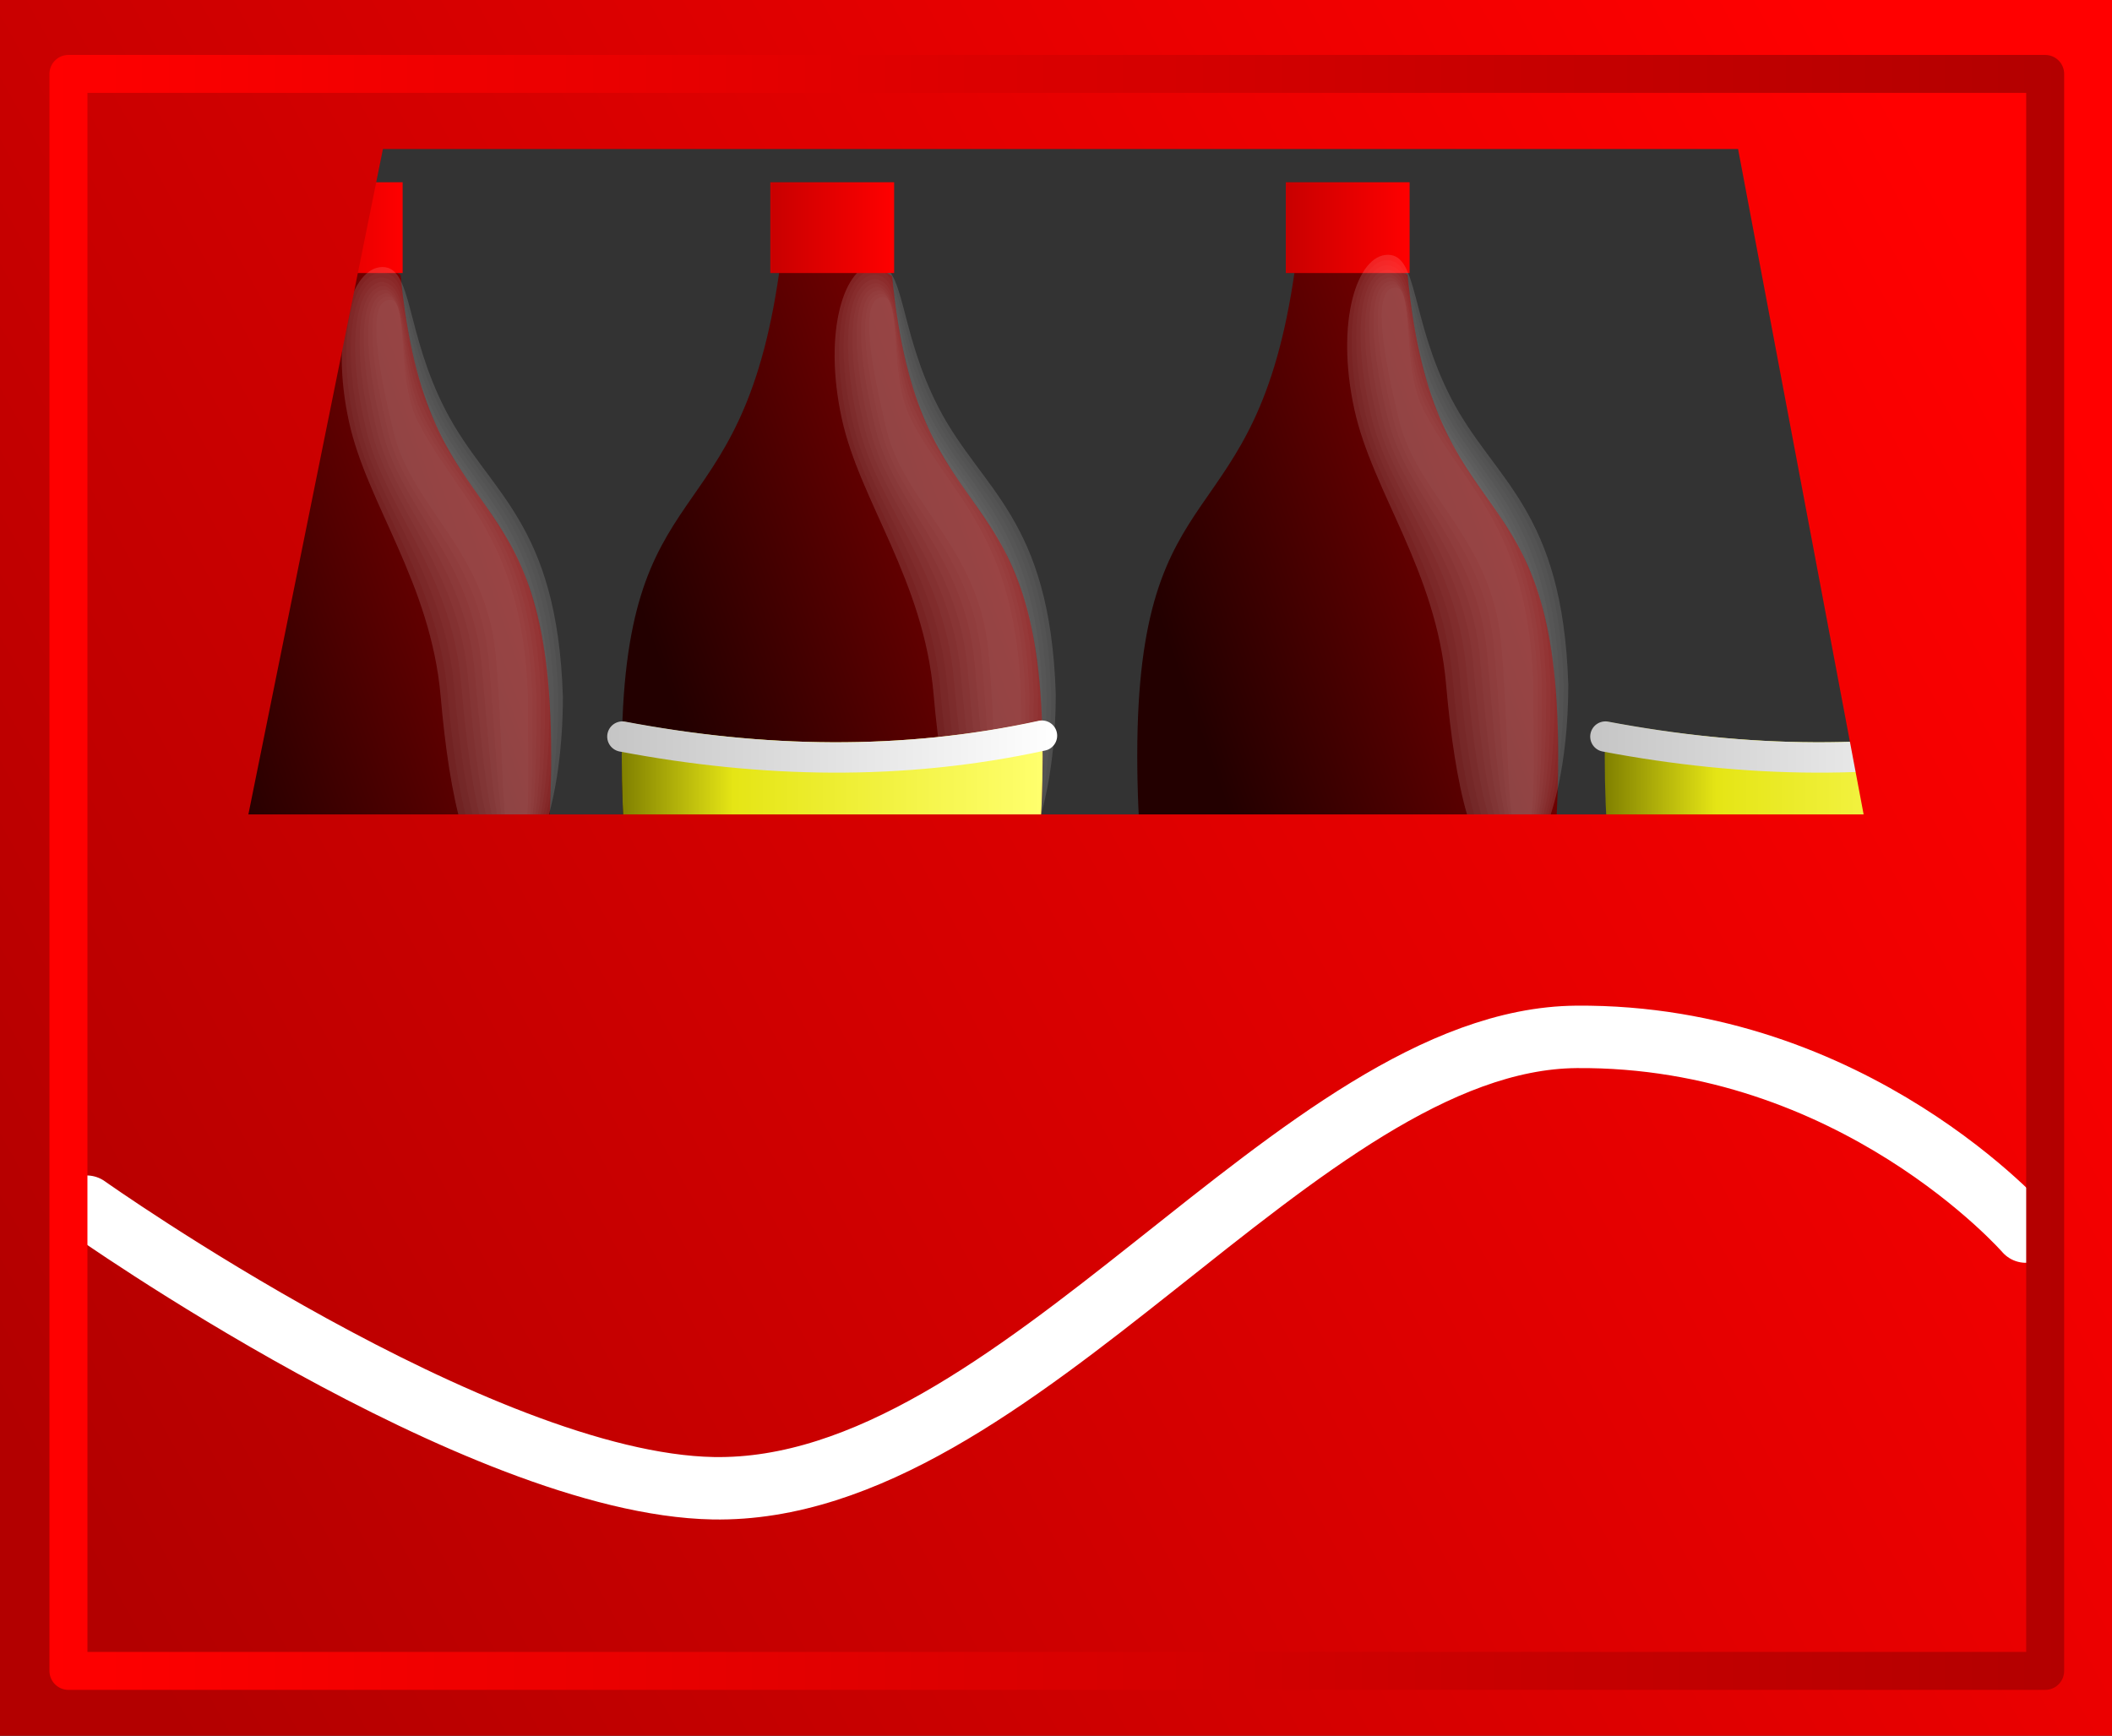 <?xml version="1.0" encoding="UTF-8" standalone="no"?>
<!-- Created with Inkscape (http://www.inkscape.org/) -->
<svg
    xmlns:inkscape="http://www.inkscape.org/namespaces/inkscape"
    xmlns:rdf="http://www.w3.org/1999/02/22-rdf-syntax-ns#"
    xmlns="http://www.w3.org/2000/svg"
    xmlns:sodipodi="http://sodipodi.sourceforge.net/DTD/sodipodi-0.dtd"
    xmlns:cc="http://creativecommons.org/ns#"
    xmlns:xlink="http://www.w3.org/1999/xlink"
    xmlns:dc="http://purl.org/dc/elements/1.1/"
    xmlns:svg="http://www.w3.org/2000/svg"
    xmlns:ns1="http://sozi.baierouge.fr"
    id="svg3462"
    sodipodi:docname="coke-crate.svg"
    viewBox="0 0 208.59 171.44"
    sodipodi:version="0.32"
    version="1.0"
    inkscape:output_extension="org.inkscape.output.svg.inkscape"
    inkscape:version="0.46"
  >
  <rect x="0" y="0" width="208.59" height="171.44" fill="#333333" stroke="none"/>
  <sodipodi:namedview
      id="base"
      bordercolor="#666666"
      inkscape:pageshadow="2"
      inkscape:window-y="0"
      pagecolor="#ffffff"
      inkscape:window-height="783"
      inkscape:zoom="1.1713792"
      inkscape:window-x="0"
      showgrid="false"
      borderopacity="1.0"
      inkscape:current-layer="layer1"
      inkscape:cx="-53.20976"
      inkscape:cy="85.71875"
      inkscape:window-width="1241"
      inkscape:pageopacity="0.0"
      inkscape:document-units="mm"
  />
  <defs
      id="defs3"
    >
    <linearGradient
        id="linearGradient4782"
      >
      <stop
          id="stop4784"
          style="stop-color:#ff0000"
          offset="0"
      />
      <stop
          id="stop4786"
          style="stop-color:#b30000"
          offset="1"
      />
    </linearGradient
    >
    <linearGradient
        id="linearGradient3316"
      >
      <stop
          id="stop3318"
          style="stop-color:#808000"
          offset="0"
      />
      <stop
          id="stop3324"
          style="stop-color:#e5e515"
          offset=".265"
      />
      <stop
          id="stop3320"
          style="stop-color:#ffff6d"
          offset="1"
      />
    </linearGradient
    >
    <linearGradient
        id="linearGradient3308"
      >
      <stop
          id="stop3310"
          style="stop-color:#c5c5c5"
          offset="0"
      />
      <stop
          id="stop3312"
          style="stop-color:#ffffff"
          offset="1"
      />
    </linearGradient
    >
    <linearGradient
        id="linearGradient3246"
      >
      <stop
          id="stop3248"
          style="stop-color:#c80000"
          offset="0"
      />
      <stop
          id="stop3250"
          style="stop-color:#ff0000"
          offset="1"
      />
    </linearGradient
    >
    <linearGradient
        id="linearGradient3238"
      >
      <stop
          id="stop3240"
          style="stop-color:#800000"
          offset="0"
      />
      <stop
          id="stop3242"
          style="stop-color:#230000"
          offset="1"
      />
    </linearGradient
    >
    <linearGradient
        id="linearGradient3264"
        y2="315.23"
        xlink:href="#linearGradient3238"
        gradientUnits="userSpaceOnUse"
        y1="298.54"
        x2="148.05"
        x1="180.35"
        inkscape:collect="always"
    />
    <linearGradient
        id="linearGradient3266"
        y2="251.98"
        xlink:href="#linearGradient3246"
        gradientUnits="userSpaceOnUse"
        y1="251.98"
        x2="216.87"
        x1="204.64"
        inkscape:collect="always"
    />
    <linearGradient
        id="linearGradient3296"
        y2="251.98"
        xlink:href="#linearGradient3246"
        gradientUnits="userSpaceOnUse"
        y1="251.98"
        gradientTransform="translate(0 -0)"
        x2="216.87"
        x1="204.64"
        inkscape:collect="always"
    />
    <linearGradient
        id="linearGradient3314"
        y2="338.16"
        xlink:href="#linearGradient3308"
        gradientUnits="userSpaceOnUse"
        y1="338.16"
        gradientTransform="translate(25.444 -34.925)"
        x2="207.52"
        x1="163.09"
        inkscape:collect="always"
    />
    <linearGradient
        id="linearGradient3322"
        y2="81.891"
        xlink:href="#linearGradient3316"
        gradientUnits="userSpaceOnUse"
        y1="81.891"
        x2="102.97"
        x1="61.406"
        inkscape:collect="always"
    />
    <linearGradient
        id="linearGradient3256"
        y2="315.23"
        xlink:href="#linearGradient3238"
        gradientUnits="userSpaceOnUse"
        y1="298.54"
        gradientTransform="matrix(1 0 0 1.446 46.909 -157.34)"
        x2="148.05"
        x1="180.35"
        inkscape:collect="always"
    />
    <linearGradient
        id="linearGradient4788"
        y2="376.68"
        xlink:href="#linearGradient4782"
        gradientUnits="userSpaceOnUse"
        x2="132.83"
        y1="266.56"
        x1="330.89"
        inkscape:collect="always"
    />
    <linearGradient
        id="linearGradient4806"
        y2="315.66"
        xlink:href="#linearGradient4782"
        gradientUnits="userSpaceOnUse"
        x2="332.42"
        y1="315.66"
        x1="133.44"
        inkscape:collect="always"
    />
  </defs
  >
  <g
      id="layer1"
      inkscape:label="Layer 1"
      transform="translate(-128.56 -229.5)"
      inkscape:groupmode="layer"
    >
    <g
        id="g3258"
        transform="translate(50.912 -0)"
      >
      <path
          id="path3260"
          style="fill:url(#linearGradient3264)"
          sodipodi:nodetypes="cssccc"
          transform="matrix(1 0 0 1.446 46.909 -157.34)"
          d="m184.63 319.13c0 18.9-9.31 34.23-20.78 34.23-11.48 0-20.79-15.33-20.79-34.23 0-20.1 11.75-14.51 15.56-33.15 3.68-1.6 7.6-1.23 11.14 0.32 2.56 18.59 14.87 12.51 14.87 32.83z"
      />
      <rect
          id="rect3262"
          style="fill:url(#linearGradient3266)"
          height="8.967"
          width="12.227"
          y="247.5"
          x="204.64"
      />
    </g
    >
    <g
        id="g3268"
        transform="translate(97.079 -0)"
      >
      <path
          id="path3270"
          style="fill:url(#linearGradient3264)"
          sodipodi:nodetypes="cssccc"
          transform="matrix(1 0 0 1.446 46.909 -157.34)"
          d="m184.63 319.13c0 18.9-9.31 34.23-20.78 34.23-11.48 0-20.79-15.33-20.79-34.23 0-20.1 11.75-14.51 15.56-33.15 3.68-1.6 7.6-1.23 11.14 0.32 2.56 18.59 14.87 12.51 14.87 32.83z"
      />
      <rect
          id="rect3272"
          style="fill:url(#linearGradient3266)"
          height="8.967"
          width="12.227"
          y="247.5"
          x="204.64"
      />
    </g
    >
    <g
        id="g3278"
        transform="translate(-48.54 -0)"
      >
      <path
          id="path3280"
          style="fill:url(#linearGradient3264)"
          sodipodi:nodetypes="cssccc"
          transform="matrix(1 0 0 1.446 46.909 -157.34)"
          d="m184.63 319.13c0 18.9-9.31 34.23-20.78 34.23-11.48 0-20.79-15.33-20.79-34.23 0-20.1 11.75-14.51 15.56-33.15 3.68-1.6 7.6-1.23 11.14 0.32 2.56 18.59 14.87 12.51 14.87 32.83z"
      />
      <rect
          id="rect3282"
          style="fill:url(#linearGradient3266)"
          height="8.967"
          width="12.227"
          y="247.5"
          x="204.64"
      />
    </g
    >
    <g
        id="g3340"
        transform="translate(97.086)"
      >
      <path
          id="path3342"
          style="fill:url(#linearGradient3322)"
          transform="translate(128.56 229.5)"
          d="m102.91 71.156c-13.817 3.014-27.628 2.705-41.441 0.094-0.041 1.11-0.063 2.261-0.063 3.5 0 6.301 0.505 12.33 1.406 17.875h38.748c0.9-5.545 1.41-11.574 1.41-17.875 0-1.271-0.02-2.459-0.06-3.594z"
      />
      <path
          id="path3344"
          sodipodi:nodetypes="cc"
          style="stroke-linejoin:round;stroke:url(#linearGradient3314);stroke-linecap:round;stroke-width:3;fill:none"
          d="m231.47 302.16c-13.81 3.01-27.63 2.7-41.44 0.09"
      />
    </g
    >
    <g
        id="g4734"
        transform="translate(181.6 226.46)"
      >
      <g
          id="g4736"
        >
        <path
            id="path4738"
            style="fill-opacity:.022;fill:#ffffff"
            d="m98.408 70.538c0 9.079 0.377 15.032-1.262 15.184-0.384 0.036-0.643-0.618-0.83-1.762-0.543-3.324-0.481-10.785-1.121-17.489-0.004-0.047-0.009-0.094-0.013-0.142-0.982-10.122-8.256-14.416-10.04-21.736-0.051-0.208-0.1-0.414-0.149-0.619-1.782-7.457-2.33-12.542-0.192-12.542 0.411 0 0.668 0.367 0.842 0.987 0.622 2.215 0.176 7.652 1.888 11.021 0.404 0.796 0.837 1.55 1.287 2.281 3.864 6.266 9.088 10.819 9.59 24.817"
        />
        <path
            id="path4740"
            style="fill-opacity:.022;fill:#ffffff"
            d="m98.835 70.578c0 8.935 0.122 14.988-1.603 15.44-0.415 0.118-0.728-0.406-0.981-1.408-0.892-2.908-1.066-10.466-1.735-17.59-0.005-0.048-0.009-0.097-0.014-0.145-0.984-10.213-8.087-14.918-9.894-22.304-0.052-0.212-0.103-0.423-0.152-0.632-1.755-7.422-2.083-12.592 0.061-12.813 0.417-0.046 0.704 0.251 0.922 0.793 0.874 1.938 0.448 7.313 2.274 11.07 0.399 0.807 0.829 1.582 1.284 2.339 3.912 6.512 9.328 10.827 9.838 25.25"
        />
        <path
            id="path4742"
            style="fill-opacity:.022;fill:#ffffff"
            d="m99.25 70.614c0 8.79-0.132 14.943-1.943 15.694-0.447 0.202-0.814-0.193-1.134-1.051-1.24-2.493-1.65-10.148-2.348-17.693-0.005-0.049-0.01-0.099-0.014-0.148-0.986-10.304-7.919-15.42-9.749-22.872-0.053-0.216-0.104-0.431-0.154-0.644-1.729-7.388-1.836-12.642 0.314-13.084 0.423-0.092 0.74 0.135 1.001 0.599 1.127 1.661 0.721 6.973 2.66 11.118 0.393 0.819 0.821 1.614 1.28 2.396 3.962 6.759 9.57 10.837 10.087 25.685"
        />
        <path
            id="path4744"
            style="fill-opacity:.022;fill:#ffffff"
            d="m99.67 70.643c0 8.646-0.387 14.9-2.283 15.95-0.48 0.285-0.9 0.019-1.286-0.696-1.589-2.077-2.234-9.83-2.963-17.795-0.005-0.05-0.009-0.1-0.014-0.15-0.988-10.396-7.75-15.923-9.603-23.441-0.054-0.22-0.106-0.438-0.156-0.656-1.703-7.354-1.59-12.693 0.567-13.356 0.428-0.137 0.775 0.019 1.079 0.406 1.38 1.385 0.994 6.633 3.047 11.166 0.388 0.83 0.813 1.646 1.277 2.454 4.011 7.005 9.811 10.845 10.335 26.118"
        />
        <path
            id="path4746"
            style="fill-opacity:.022;fill:#ffffff"
            d="m100.1 70.666c0 8.502-0.647 14.855-2.628 16.204-0.512 0.369-0.986 0.232-1.439-0.34-1.936-1.662-2.818-9.512-3.576-17.897-0.005-0.051-0.01-0.102-0.014-0.153-0.99-10.487-7.581-16.425-9.458-24.01-0.055-0.223-0.108-0.445-0.158-0.667-1.677-7.32-1.343-12.743 0.82-13.627 0.433-0.184 0.81-0.098 1.158 0.212 1.632 1.108 1.266 6.293 3.434 11.214 0.381 0.842 0.805 1.677 1.272 2.511 4.061 7.252 10.053 10.854 10.589 26.553"
        />
        <path
            id="path4748"
            style="fill-opacity:.022;fill:#ffffff"
            d="m100.53 70.679c0 8.358-0.901 14.811-2.968 16.46-0.543 0.451-1.071 0.444-1.59 0.015-2.285-1.246-3.403-9.194-4.191-18-0.005-0.052-0.009-0.104-0.014-0.155-0.992-10.578-7.412-16.927-9.312-24.578-0.056-0.227-0.11-0.453-0.161-0.679-1.651-7.286-1.096-12.794 1.074-13.899 0.438-0.23 0.845-0.214 1.236 0.019 1.885 0.83 1.539 5.953 3.82 11.262 0.377 0.853 0.798 1.709 1.269 2.569 4.11 7.498 10.294 10.862 10.837 26.986"
        />
        <path
            id="path4750"
            style="fill-opacity:.022;fill:#ffffff"
            d="m100.96 70.681c0 8.213-1.15 14.767-3.302 16.715-0.576 0.534-1.158 0.657-1.743 0.371-2.633-0.831-3.987-8.876-4.805-18.103-0.004-0.052-0.009-0.105-0.014-0.158-0.994-10.668-7.243-17.428-9.166-25.146-0.058-0.231-0.112-0.461-0.164-0.691-1.624-7.252-0.849-12.844 1.327-14.17 0.444-0.276 0.88-0.33 1.315-0.175 2.138 0.554 1.812 5.614 4.207 11.311 0.371 0.864 0.79 1.74 1.265 2.625 4.16 7.746 10.54 10.872 11.08 27.421"
        />
        <path
            id="path4752"
            style="fill-opacity:.022;fill:#ffffff"
            d="m101.4 70.669c0 8.069-1.405 14.723-3.642 16.97-0.608 0.618-1.243 0.87-1.895 0.727-2.982-0.415-4.571-8.558-5.419-18.205-0.004-0.054-0.009-0.107-0.014-0.161-0.996-10.759-7.074-17.93-9.021-25.714-0.058-0.235-0.114-0.469-0.165-0.703-1.599-7.218-0.604-12.895 1.579-14.442 0.45-0.321 0.916-0.446 1.395-0.368 2.39 0.277 2.084 5.274 4.593 11.358 0.365 0.877 0.781 1.773 1.261 2.684 4.209 7.992 10.778 10.881 11.328 27.854"
        />
        <path
            id="path4754"
            style="fill-opacity:.022;fill:#ffffff"
            d="m101.85 70.642c0 7.925-1.66 14.679-3.988 17.225-0.639 0.701-1.328 1.083-2.047 1.083-3.33 0-5.155-8.24-6.032-18.308-0.005-0.054-0.01-0.109-0.015-0.163-0.998-10.851-6.905-18.433-8.875-26.283-0.059-0.238-0.116-0.477-0.168-0.715-1.572-7.184-0.356-12.945 1.833-14.713 0.455-0.367 0.951-0.562 1.473-0.562 2.643 0 2.357 4.935 4.98 11.407 0.359 0.887 0.774 1.804 1.258 2.741 4.258 8.238 11.021 10.889 11.581 28.288"
        />
      </g
      >
      <path
          id="path4756"
          sodipodi:nodetypes="csssssc"
          style="fill-opacity:.123;fill:#ffffff"
          d="m101.85 70.642c0 10.106-2.705 18.308-6.035 18.308s-5.155-8.24-6.032-18.308c-0.982-11.267-7.274-19.013-9.058-27.161-1.899-8.675 0.268-15.275 3.306-15.275 3.005 0 2.224 6.381 6.238 14.148 4.258 8.238 11.021 10.889 11.581 28.288z"
      />
    </g
    >
    <g
        id="g3330"
        transform="translate(50.918)"
      >
      <path
          id="path3332"
          style="fill:url(#linearGradient3322)"
          transform="translate(128.56 229.5)"
          d="m102.91 71.156c-13.817 3.014-27.628 2.705-41.441 0.094-0.041 1.11-0.063 2.261-0.063 3.5 0 6.301 0.505 12.33 1.406 17.875h38.748c0.9-5.545 1.41-11.574 1.41-17.875 0-1.271-0.02-2.459-0.06-3.594z"
      />
      <path
          id="path3334"
          sodipodi:nodetypes="cc"
          style="stroke-linejoin:round;stroke:url(#linearGradient3314);stroke-linecap:round;stroke-width:3;fill:none"
          d="m231.47 302.16c-13.81 3.01-27.63 2.7-41.44 0.09"
      />
    </g
    >
    <path
        id="path3993"
        sodipodi:nodetypes="cssccc"
        style="fill:url(#linearGradient3256)"
        d="m231.54 304.25c0 27.34-9.31 49.52-20.78 49.52-11.48 0-20.79-22.18-20.79-49.52 0-29.07 11.75-20.99 15.56-47.94 3.68-2.32 7.6-1.79 11.14 0.45 2.56 26.9 14.87 18.11 14.87 47.49z"
    />
    <g
        id="g4709"
        transform="translate(130.98 227.39)"
      >
      <g
          id="g4688"
        >
        <path
            id="path4566"
            style="fill-opacity:.022;fill:#ffffff"
            d="m98.408 70.538c0 9.079 0.377 15.032-1.262 15.184-0.384 0.036-0.643-0.618-0.83-1.762-0.543-3.324-0.481-10.785-1.121-17.489-0.004-0.047-0.009-0.094-0.013-0.142-0.982-10.122-8.256-14.416-10.04-21.736-0.051-0.208-0.1-0.414-0.149-0.619-1.782-7.457-2.33-12.542-0.192-12.542 0.411 0 0.668 0.367 0.842 0.987 0.622 2.215 0.176 7.652 1.888 11.021 0.404 0.796 0.837 1.55 1.287 2.281 3.864 6.266 9.088 10.819 9.59 24.817"
        />
        <path
            id="path4568"
            style="fill-opacity:.022;fill:#ffffff"
            d="m98.835 70.578c0 8.935 0.122 14.988-1.603 15.44-0.415 0.118-0.728-0.406-0.981-1.408-0.892-2.908-1.066-10.466-1.735-17.59-0.005-0.048-0.009-0.097-0.014-0.145-0.984-10.213-8.087-14.918-9.894-22.304-0.052-0.212-0.103-0.423-0.152-0.632-1.755-7.422-2.083-12.592 0.061-12.813 0.417-0.046 0.704 0.251 0.922 0.793 0.874 1.938 0.448 7.313 2.274 11.07 0.399 0.807 0.829 1.582 1.284 2.339 3.912 6.512 9.328 10.827 9.838 25.25"
        />
        <path
            id="path4570"
            style="fill-opacity:.022;fill:#ffffff"
            d="m99.25 70.614c0 8.79-0.132 14.943-1.943 15.694-0.447 0.202-0.814-0.193-1.134-1.051-1.24-2.493-1.65-10.148-2.348-17.693-0.005-0.049-0.01-0.099-0.014-0.148-0.986-10.304-7.919-15.42-9.749-22.872-0.053-0.216-0.104-0.431-0.154-0.644-1.729-7.388-1.836-12.642 0.314-13.084 0.423-0.092 0.74 0.135 1.001 0.599 1.127 1.661 0.721 6.973 2.66 11.118 0.393 0.819 0.821 1.614 1.28 2.396 3.962 6.759 9.57 10.837 10.087 25.685"
        />
        <path
            id="path4572"
            style="fill-opacity:.022;fill:#ffffff"
            d="m99.67 70.643c0 8.646-0.387 14.9-2.283 15.95-0.48 0.285-0.9 0.019-1.286-0.696-1.589-2.077-2.234-9.83-2.963-17.795-0.005-0.05-0.009-0.1-0.014-0.15-0.988-10.396-7.75-15.923-9.603-23.441-0.054-0.22-0.106-0.438-0.156-0.656-1.703-7.354-1.59-12.693 0.567-13.356 0.428-0.137 0.775 0.019 1.079 0.406 1.38 1.385 0.994 6.633 3.047 11.166 0.388 0.83 0.813 1.646 1.277 2.454 4.011 7.005 9.811 10.845 10.335 26.118"
        />
        <path
            id="path4574"
            style="fill-opacity:.022;fill:#ffffff"
            d="m100.1 70.666c0 8.502-0.647 14.855-2.628 16.204-0.512 0.369-0.986 0.232-1.439-0.34-1.936-1.662-2.818-9.512-3.576-17.897-0.005-0.051-0.01-0.102-0.014-0.153-0.99-10.487-7.581-16.425-9.458-24.01-0.055-0.223-0.108-0.445-0.158-0.667-1.677-7.32-1.343-12.743 0.82-13.627 0.433-0.184 0.81-0.098 1.158 0.212 1.632 1.108 1.266 6.293 3.434 11.214 0.381 0.842 0.805 1.677 1.272 2.511 4.061 7.252 10.053 10.854 10.589 26.553"
        />
        <path
            id="path4576"
            style="fill-opacity:.022;fill:#ffffff"
            d="m100.53 70.679c0 8.358-0.901 14.811-2.968 16.46-0.543 0.451-1.071 0.444-1.59 0.015-2.285-1.246-3.403-9.194-4.191-18-0.005-0.052-0.009-0.104-0.014-0.155-0.992-10.578-7.412-16.927-9.312-24.578-0.056-0.227-0.11-0.453-0.161-0.679-1.651-7.286-1.096-12.794 1.074-13.899 0.438-0.23 0.845-0.214 1.236 0.019 1.885 0.83 1.539 5.953 3.82 11.262 0.377 0.853 0.798 1.709 1.269 2.569 4.11 7.498 10.294 10.862 10.837 26.986"
        />
        <path
            id="path4578"
            style="fill-opacity:.022;fill:#ffffff"
            d="m100.96 70.681c0 8.213-1.15 14.767-3.302 16.715-0.576 0.534-1.158 0.657-1.743 0.371-2.633-0.831-3.987-8.876-4.805-18.103-0.004-0.052-0.009-0.105-0.014-0.158-0.994-10.668-7.243-17.428-9.166-25.146-0.058-0.231-0.112-0.461-0.164-0.691-1.624-7.252-0.849-12.844 1.327-14.17 0.444-0.276 0.88-0.33 1.315-0.175 2.138 0.554 1.812 5.614 4.207 11.311 0.371 0.864 0.79 1.74 1.265 2.625 4.16 7.746 10.54 10.872 11.08 27.421"
        />
        <path
            id="path4580"
            style="fill-opacity:.022;fill:#ffffff"
            d="m101.4 70.669c0 8.069-1.405 14.723-3.642 16.97-0.608 0.618-1.243 0.87-1.895 0.727-2.982-0.415-4.571-8.558-5.419-18.205-0.004-0.054-0.009-0.107-0.014-0.161-0.996-10.759-7.074-17.93-9.021-25.714-0.058-0.235-0.114-0.469-0.165-0.703-1.599-7.218-0.604-12.895 1.579-14.442 0.45-0.321 0.916-0.446 1.395-0.368 2.39 0.277 2.084 5.274 4.593 11.358 0.365 0.877 0.781 1.773 1.261 2.684 4.209 7.992 10.778 10.881 11.328 27.854"
        />
        <path
            id="path4582"
            style="fill-opacity:.022;fill:#ffffff"
            d="m101.85 70.642c0 7.925-1.66 14.679-3.988 17.225-0.639 0.701-1.328 1.083-2.047 1.083-3.33 0-5.155-8.24-6.032-18.308-0.005-0.054-0.01-0.109-0.015-0.163-0.998-10.851-6.905-18.433-8.875-26.283-0.059-0.238-0.116-0.477-0.168-0.715-1.572-7.184-0.356-12.945 1.833-14.713 0.455-0.367 0.951-0.562 1.473-0.562 2.643 0 2.357 4.935 4.98 11.407 0.359 0.887 0.774 1.804 1.258 2.741 4.258 8.238 11.021 10.889 11.581 28.288"
        />
      </g
      >
      <path
          id="path3266"
          sodipodi:nodetypes="csssssc"
          style="fill-opacity:.123;fill:#ffffff"
          d="m101.85 70.642c0 10.106-2.705 18.308-6.035 18.308s-5.155-8.24-6.032-18.308c-0.982-11.267-7.274-19.013-9.058-27.161-1.899-8.675 0.268-15.275 3.306-15.275 3.005 0 2.224 6.381 6.238 14.148 4.258 8.238 11.021 10.889 11.581 28.288z"
      />
    </g
    >
    <g
        id="g3326"
      >
      <path
          id="rect3292"
          style="fill:url(#linearGradient3322)"
          transform="translate(128.56 229.5)"
          d="m102.91 71.156c-13.817 3.014-27.628 2.705-41.441 0.094-0.041 1.11-0.063 2.261-0.063 3.5 0 6.301 0.505 12.33 1.406 17.875h38.748c0.9-5.545 1.41-11.574 1.41-17.875 0-1.271-0.02-2.459-0.06-3.594z"
      />
      <path
          id="path3306"
          sodipodi:nodetypes="cc"
          style="stroke-linejoin:round;stroke:url(#linearGradient3314);stroke-linecap:round;stroke-width:3;fill:none"
          d="m231.47 302.16c-13.81 3.01-27.63 2.7-41.44 0.09"
      />
    </g
    >
    <g
        id="g4758"
        transform="translate(82.303 227.67)"
      >
      <g
          id="g4760"
        >
        <path
            id="path4762"
            style="fill-opacity:.022;fill:#ffffff"
            d="m98.408 70.538c0 9.079 0.377 15.032-1.262 15.184-0.384 0.036-0.643-0.618-0.83-1.762-0.543-3.324-0.481-10.785-1.121-17.489-0.004-0.047-0.009-0.094-0.013-0.142-0.982-10.122-8.256-14.416-10.04-21.736-0.051-0.208-0.1-0.414-0.149-0.619-1.782-7.457-2.33-12.542-0.192-12.542 0.411 0 0.668 0.367 0.842 0.987 0.622 2.215 0.176 7.652 1.888 11.021 0.404 0.796 0.837 1.55 1.287 2.281 3.864 6.266 9.088 10.819 9.59 24.817"
        />
        <path
            id="path4764"
            style="fill-opacity:.022;fill:#ffffff"
            d="m98.835 70.578c0 8.935 0.122 14.988-1.603 15.44-0.415 0.118-0.728-0.406-0.981-1.408-0.892-2.908-1.066-10.466-1.735-17.59-0.005-0.048-0.009-0.097-0.014-0.145-0.984-10.213-8.087-14.918-9.894-22.304-0.052-0.212-0.103-0.423-0.152-0.632-1.755-7.422-2.083-12.592 0.061-12.813 0.417-0.046 0.704 0.251 0.922 0.793 0.874 1.938 0.448 7.313 2.274 11.07 0.399 0.807 0.829 1.582 1.284 2.339 3.912 6.512 9.328 10.827 9.838 25.25"
        />
        <path
            id="path4766"
            style="fill-opacity:.022;fill:#ffffff"
            d="m99.25 70.614c0 8.79-0.132 14.943-1.943 15.694-0.447 0.202-0.814-0.193-1.134-1.051-1.24-2.493-1.65-10.148-2.348-17.693-0.005-0.049-0.01-0.099-0.014-0.148-0.986-10.304-7.919-15.42-9.749-22.872-0.053-0.216-0.104-0.431-0.154-0.644-1.729-7.388-1.836-12.642 0.314-13.084 0.423-0.092 0.74 0.135 1.001 0.599 1.127 1.661 0.721 6.973 2.66 11.118 0.393 0.819 0.821 1.614 1.28 2.396 3.962 6.759 9.57 10.837 10.087 25.685"
        />
        <path
            id="path4768"
            style="fill-opacity:.022;fill:#ffffff"
            d="m99.67 70.643c0 8.646-0.387 14.9-2.283 15.95-0.48 0.285-0.9 0.019-1.286-0.696-1.589-2.077-2.234-9.83-2.963-17.795-0.005-0.05-0.009-0.1-0.014-0.15-0.988-10.396-7.75-15.923-9.603-23.441-0.054-0.22-0.106-0.438-0.156-0.656-1.703-7.354-1.59-12.693 0.567-13.356 0.428-0.137 0.775 0.019 1.079 0.406 1.38 1.385 0.994 6.633 3.047 11.166 0.388 0.83 0.813 1.646 1.277 2.454 4.011 7.005 9.811 10.845 10.335 26.118"
        />
        <path
            id="path4770"
            style="fill-opacity:.022;fill:#ffffff"
            d="m100.1 70.666c0 8.502-0.647 14.855-2.628 16.204-0.512 0.369-0.986 0.232-1.439-0.34-1.936-1.662-2.818-9.512-3.576-17.897-0.005-0.051-0.01-0.102-0.014-0.153-0.99-10.487-7.581-16.425-9.458-24.01-0.055-0.223-0.108-0.445-0.158-0.667-1.677-7.32-1.343-12.743 0.82-13.627 0.433-0.184 0.81-0.098 1.158 0.212 1.632 1.108 1.266 6.293 3.434 11.214 0.381 0.842 0.805 1.677 1.272 2.511 4.061 7.252 10.053 10.854 10.589 26.553"
        />
        <path
            id="path4772"
            style="fill-opacity:.022;fill:#ffffff"
            d="m100.53 70.679c0 8.358-0.901 14.811-2.968 16.46-0.543 0.451-1.071 0.444-1.59 0.015-2.285-1.246-3.403-9.194-4.191-18-0.005-0.052-0.009-0.104-0.014-0.155-0.992-10.578-7.412-16.927-9.312-24.578-0.056-0.227-0.11-0.453-0.161-0.679-1.651-7.286-1.096-12.794 1.074-13.899 0.438-0.23 0.845-0.214 1.236 0.019 1.885 0.83 1.539 5.953 3.82 11.262 0.377 0.853 0.798 1.709 1.269 2.569 4.11 7.498 10.294 10.862 10.837 26.986"
        />
        <path
            id="path4774"
            style="fill-opacity:.022;fill:#ffffff"
            d="m100.96 70.681c0 8.213-1.15 14.767-3.302 16.715-0.576 0.534-1.158 0.657-1.743 0.371-2.633-0.831-3.987-8.876-4.805-18.103-0.004-0.052-0.009-0.105-0.014-0.158-0.994-10.668-7.243-17.428-9.166-25.146-0.058-0.231-0.112-0.461-0.164-0.691-1.624-7.252-0.849-12.844 1.327-14.17 0.444-0.276 0.88-0.33 1.315-0.175 2.138 0.554 1.812 5.614 4.207 11.311 0.371 0.864 0.79 1.74 1.265 2.625 4.16 7.746 10.54 10.872 11.08 27.421"
        />
        <path
            id="path4776"
            style="fill-opacity:.022;fill:#ffffff"
            d="m101.4 70.669c0 8.069-1.405 14.723-3.642 16.97-0.608 0.618-1.243 0.87-1.895 0.727-2.982-0.415-4.571-8.558-5.419-18.205-0.004-0.054-0.009-0.107-0.014-0.161-0.996-10.759-7.074-17.93-9.021-25.714-0.058-0.235-0.114-0.469-0.165-0.703-1.599-7.218-0.604-12.895 1.579-14.442 0.45-0.321 0.916-0.446 1.395-0.368 2.39 0.277 2.084 5.274 4.593 11.358 0.365 0.877 0.781 1.773 1.261 2.684 4.209 7.992 10.778 10.881 11.328 27.854"
        />
        <path
            id="path4778"
            style="fill-opacity:.022;fill:#ffffff"
            d="m101.85 70.642c0 7.925-1.66 14.679-3.988 17.225-0.639 0.701-1.328 1.083-2.047 1.083-3.33 0-5.155-8.24-6.032-18.308-0.005-0.054-0.01-0.109-0.015-0.163-0.998-10.851-6.905-18.433-8.875-26.283-0.059-0.238-0.116-0.477-0.168-0.715-1.572-7.184-0.356-12.945 1.833-14.713 0.455-0.367 0.951-0.562 1.473-0.562 2.643 0 2.357 4.935 4.98 11.407 0.359 0.887 0.774 1.804 1.258 2.741 4.258 8.238 11.021 10.889 11.581 28.288"
        />
      </g
      >
      <path
          id="path4780"
          sodipodi:nodetypes="csssssc"
          style="fill-opacity:.123;fill:#ffffff"
          d="m101.85 70.642c0 10.106-2.705 18.308-6.035 18.308s-5.155-8.24-6.032-18.308c-0.982-11.267-7.274-19.013-9.058-27.161-1.899-8.675 0.268-15.275 3.306-15.275 3.005 0 2.224 6.381 6.238 14.148 4.258 8.238 11.021 10.889 11.581 28.288z"
      />
    </g
    >
    <g
        id="g3350"
        transform="translate(-48.534)"
      >
      <path
          id="path3352"
          style="fill:url(#linearGradient3322)"
          transform="translate(128.56 229.5)"
          d="m102.91 71.156c-13.817 3.014-27.628 2.705-41.441 0.094-0.041 1.11-0.063 2.261-0.063 3.5 0 6.301 0.505 12.33 1.406 17.875h38.748c0.9-5.545 1.41-11.574 1.41-17.875 0-1.271-0.02-2.459-0.06-3.594z"
      />
      <path
          id="path3354"
          sodipodi:nodetypes="cc"
          style="stroke-linejoin:round;stroke:url(#linearGradient3314);stroke-linecap:round;stroke-width:3;fill:none"
          d="m231.47 302.16c-13.81 3.01-27.63 2.7-41.44 0.09"
      />
    </g
    >
    <path
        id="rect3470"
        style="fill:url(#linearGradient4788)"
        d="m128.56 229.5v171.44h208.6v-171.44h-208.6zm37.82 14.72h133.84l12.4 65.72h-159.53l13.29-65.72z"
    />
    <path
        id="path3474"
        sodipodi:nodetypes="cszc"
        style="stroke:#ffffff;stroke-linecap:round;stroke-width:6.166;fill:none"
        d="m137.12 348.68s38.68 27.38 61.87 27.81c30.16 0.56 57.82-44.35 85.26-44.58 27.44-0.22 44.39 19.23 44.39 19.23"
    />
    <rect
        id="rect3478"
        style="stroke-linejoin:round;stroke:url(#linearGradient4806);stroke-linecap:round;stroke-width:3.75;fill:none"
        height="157.73"
        width="195.23"
        y="236.8"
        x="135.32"
    />
    <rect
        id="rect3997"
        style="fill:url(#linearGradient3296)"
        height="8.967"
        width="12.227"
        y="247.5"
        x="204.64"
    />
  </g
  >
</svg
>
